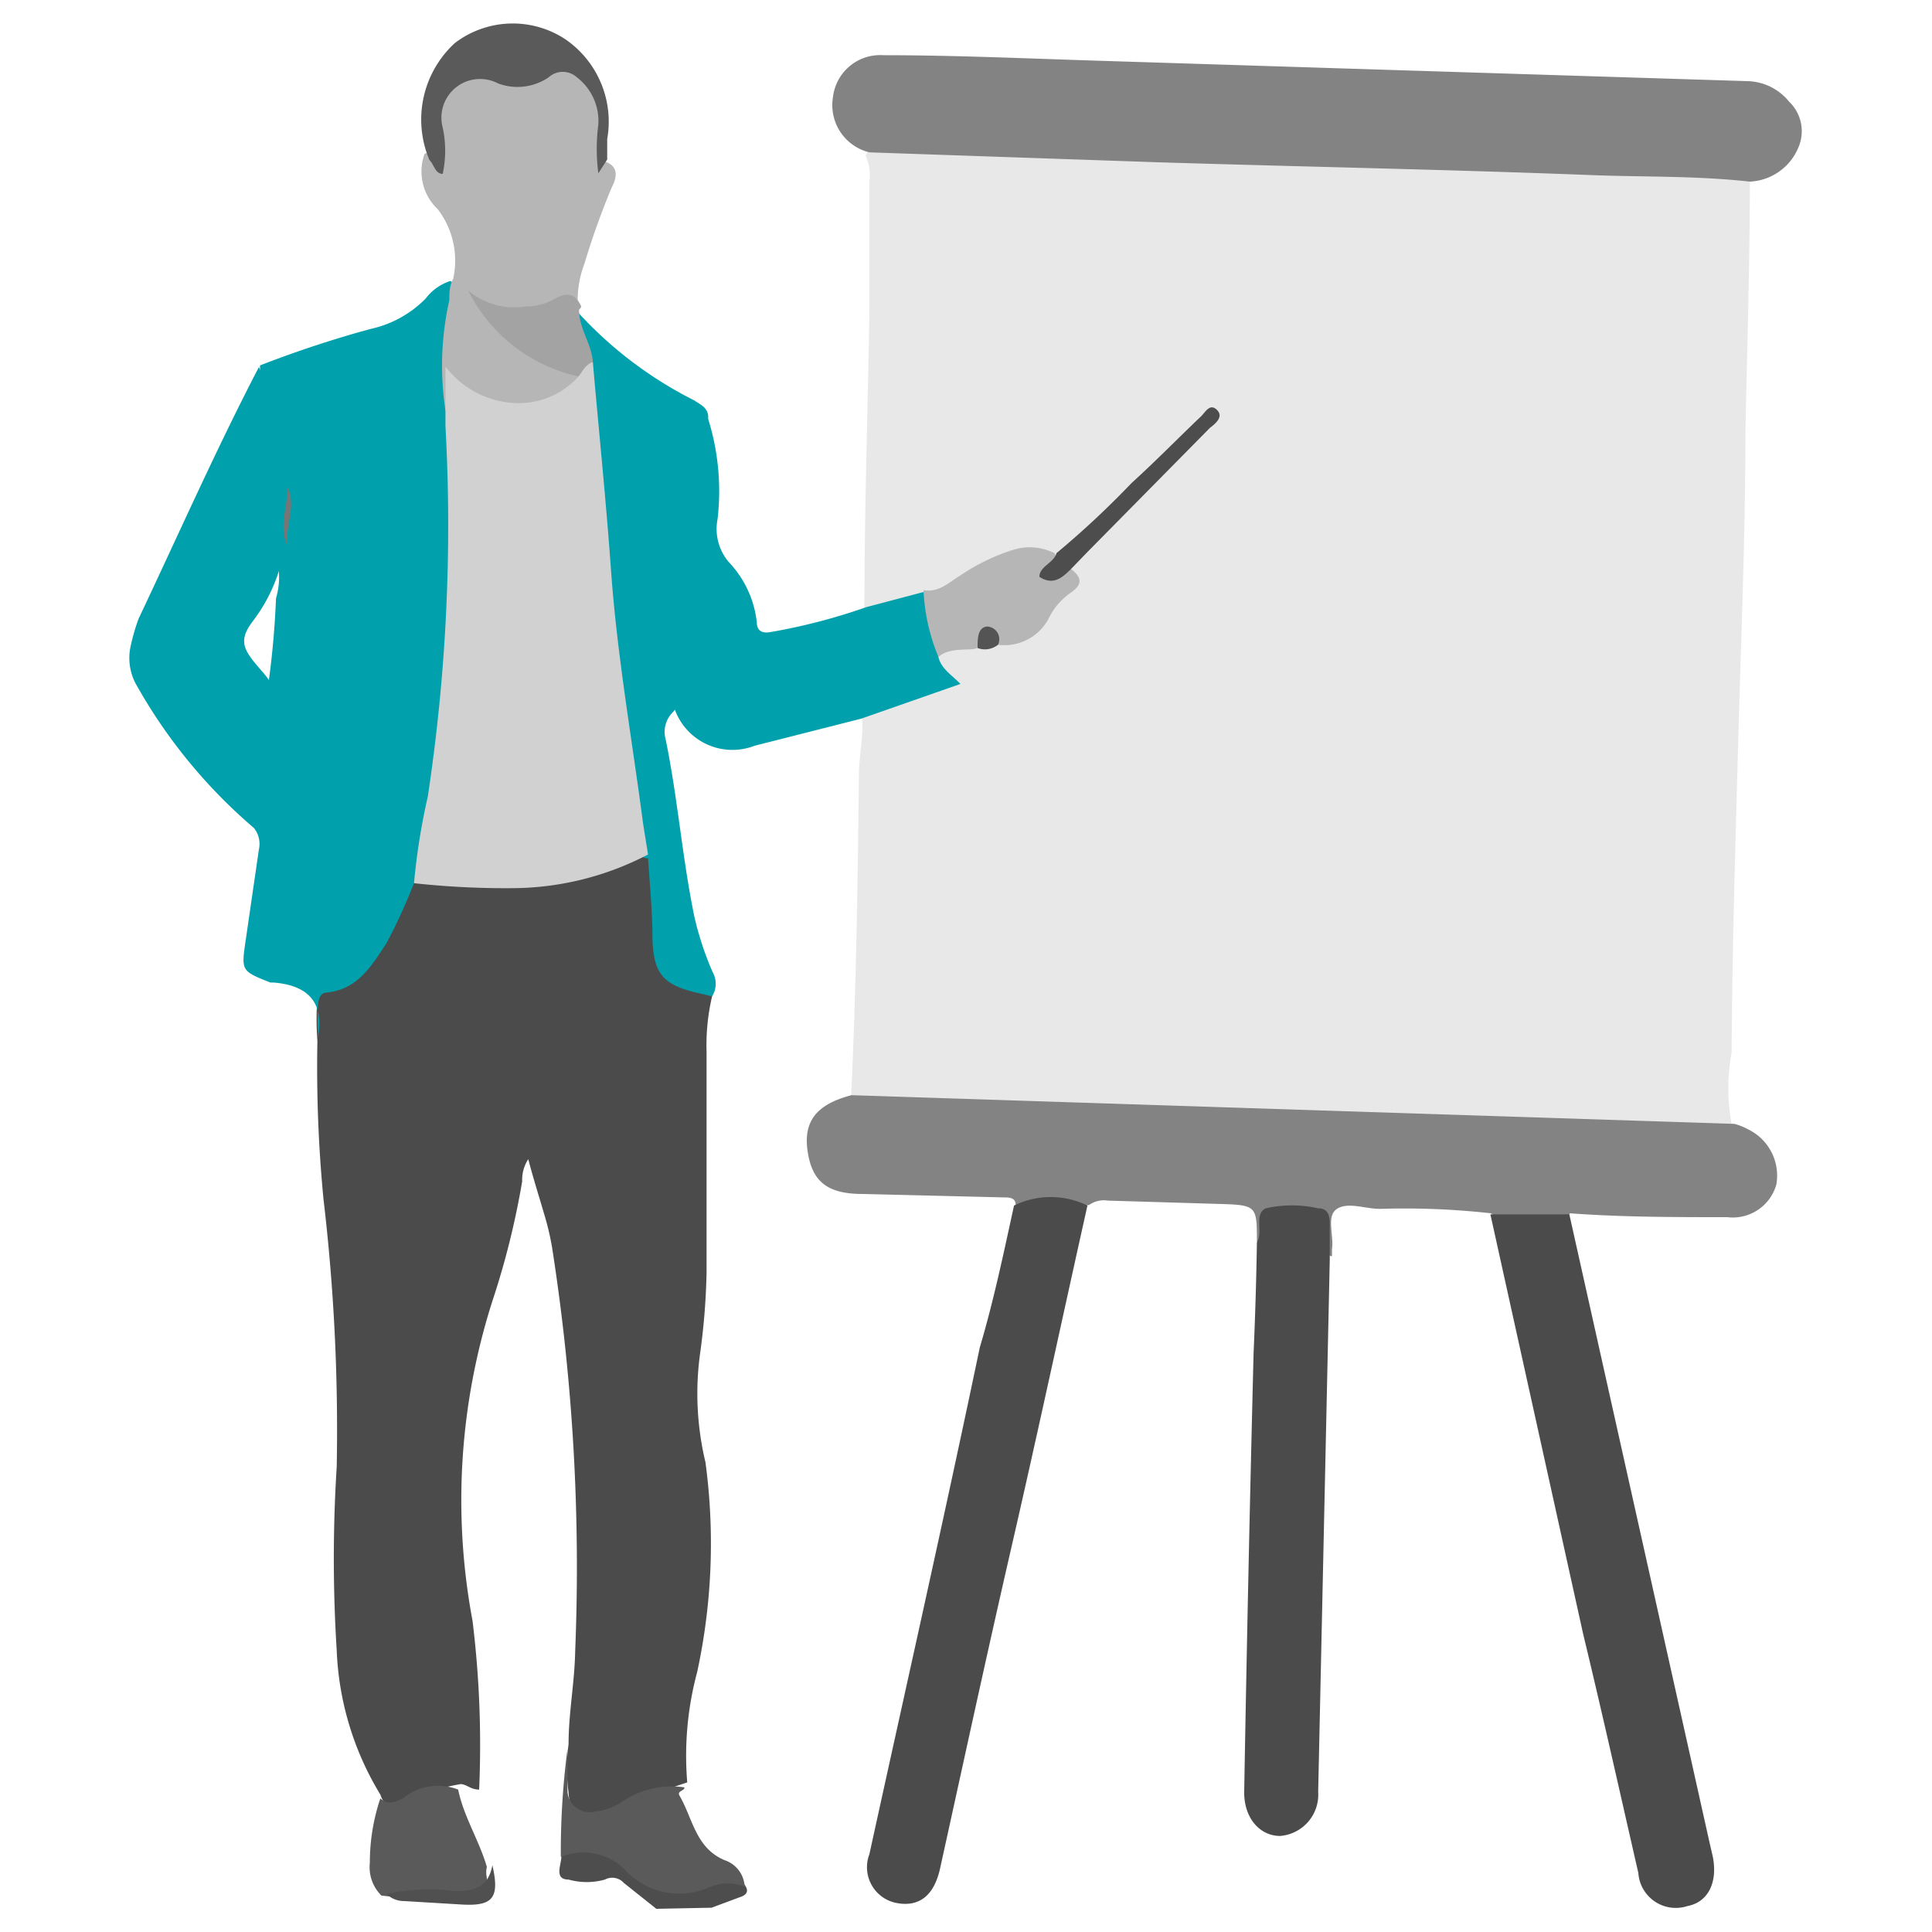 <?xml version="1.0" encoding="UTF-8"?>
<svg xmlns="http://www.w3.org/2000/svg" id="Presentation" viewBox="0 0 35 35">
  <defs>
    <style>.cls-1{fill:#4d4d4d;}.cls-2{fill:#e8e8e8;}.cls-3{fill:#4b4b4b;}.cls-4{fill:#00a1ac;}.cls-5{fill:#838383;}.cls-6{fill:#b6b6b6;}.cls-7{fill:#5a5a5a;}.cls-8{fill:#a3a3a3;}.cls-9{fill:#505050;}.cls-10{fill:#545454;}.cls-11{fill:#d1d1d1;}.cls-12{fill:#767676;}</style>
  </defs>
  <path class="cls-1" d="M11.89,34.58l-.59-.47a.28.28,0,0,0-.34-.06,1.22,1.22,0,0,1-.66,0c-.27,0-.13-.27-.13-.42a.3.3,0,0,1,.33-.22,1.19,1.19,0,0,1,.92.3,1.23,1.23,0,0,0,1.4.31c.25-.09.5-.14.68.14.08.12,0,.18-.1.21l-.51.19Z"></path>
  <path class="cls-2" d="M15.42,19.84c.09-1.93.12-3.86.14-5.79,0-.35.08-.69.06-1s.13-.23.26-.28.56-.2.85-.29.33-.13.2-.37a.26.26,0,0,1,0-.29c.17-.23.42-.19.66-.17a2.85,2.85,0,0,0,.41,0,1.29,1.29,0,0,0,1-.77.55.55,0,0,1,.18-.19c.14-.08.13-.19.08-.31s.13-.3.24-.41c.7-.73,1.45-1.4,2-2-.57.6-1.33,1.28-2,2-.11.1-.21.24-.39.21a2,2,0,0,0-1.58.41,1.37,1.37,0,0,1-.84.34c-.23,0-.45.15-.68.19s-.26,0-.35-.09c0-1.79.06-3.57.09-5.36,0-.79,0-1.59,0-2.39a.81.81,0,0,0-.07-.46c.1-.21.3-.17.47-.16,1.41.07,2.82.09,4.23.13l4.2.13L28.91,3l2.1.06c.25,0,.51,0,.69.23,0,1.52-.05,3-.08,4.56,0,1.85-.08,3.71-.13,5.56s-.11,3.77-.12,5.66a3.5,3.5,0,0,0,0,1.29c-.08.18-.25.15-.4.15-1.3,0-2.6-.07-3.89-.12-1.65-.07-3.29-.07-4.93-.18-.77,0-1.55,0-2.33-.06-1.15,0-2.31-.12-3.46-.09a5.53,5.53,0,0,1-.7-.07A.3.3,0,0,1,15.42,19.84Z"></path>
  <path class="cls-3" d="M12.9,18.05a3.88,3.88,0,0,0-.1,1c0,1.35,0,2.69,0,4a12.3,12.3,0,0,1-.12,1.49,5.34,5.34,0,0,0,.1,1.95,11,11,0,0,1-.15,3.8,5.85,5.85,0,0,0-.18,2,10.23,10.23,0,0,0-1.29.52.69.69,0,0,1-.32.08c-.34,0-.53-.09-.54-.42a3.17,3.17,0,0,1,0-.87c0-.57.11-1.12.12-1.69A37.49,37.49,0,0,0,10,22.59,4.9,4.9,0,0,0,9.86,22c-.09-.31-.19-.62-.29-1a.68.68,0,0,0-.11.4,14.64,14.64,0,0,1-.54,2.17,11.84,11.84,0,0,0-.36,5.79,18.39,18.39,0,0,1,.12,3.06c-.15,0-.22-.09-.33-.1a3.72,3.72,0,0,0-1.11.37c-.17.11-.29,0-.35-.18A5.43,5.43,0,0,1,6.1,29.9a26.42,26.42,0,0,1,0-3.33,35.65,35.65,0,0,0-.24-4.85,24.86,24.86,0,0,1-.11-2.86,5.22,5.22,0,0,1,0-.79c0-.12,0-.21.15-.24.72-.15.95-.76,1.24-1.32.1-.17.12-.38.26-.53s.08,0,.12-.05a1.35,1.35,0,0,1,.53,0,6.75,6.75,0,0,0,3.3-.37.73.73,0,0,1,.46-.06c.25.27.14.63.2.95A3.84,3.84,0,0,1,12,17a.79.79,0,0,0,.63.8C12.76,17.82,12.92,17.84,12.9,18.05Z"></path>
  <path class="cls-4" d="M7.5,16A10.48,10.48,0,0,1,7,17.09c-.27.41-.52.83-1.07.89-.14,0-.16.13-.17.25s0,.42,0,.63l0-.06c.12-.65-.19-.95-.8-1l-.06,0c-.53-.21-.53-.21-.45-.76s.16-1.1.24-1.65A.46.46,0,0,0,4.6,15a1.3,1.3,0,0,1,0-.52c.13-.64.16-1.3.24-1.94A15.69,15.69,0,0,0,5,10.84a1.35,1.35,0,0,0,0-.77,2,2,0,0,1,0-.23,3.72,3.72,0,0,0,.07-1,9.54,9.54,0,0,0-.22-1.3,3.16,3.16,0,0,1-.14-.92,20,20,0,0,1,2-.66,2,2,0,0,0,1-.55.91.91,0,0,1,.45-.32c.16.1.12.24.1.38a10.94,10.94,0,0,0-.14,1.15,7.38,7.38,0,0,1,.07.81c0,1.45,0,2.89,0,4.33a27.37,27.37,0,0,1-.54,3.92A.73.73,0,0,1,7.5,16Z"></path>
  <path class="cls-5" d="M31.7,3.29c-1-.11-1.95-.08-2.92-.12-2.6-.1-5.2-.15-7.8-.23l-5.23-.18a.88.88,0,0,1-.66-1A.86.86,0,0,1,16,1c1.3,0,2.6.06,3.9.1l5.39.17,6.37.2a1,1,0,0,1,.75.37.74.74,0,0,1,.17.83A1,1,0,0,1,31.7,3.29Z"></path>
  <path class="cls-5" d="M15.42,19.84l16,.52a1.09,1.09,0,0,1,.25.1.93.93,0,0,1,.51,1,.82.82,0,0,1-.89.59c-.95,0-1.9,0-2.85-.07a.27.27,0,0,1-.25.14c-.4,0-.81.15-1.18-.14A14.07,14.07,0,0,0,25,21.9c-.27,0-.58-.13-.78,0s-.05.49-.09.73l0,.13c-.2-.05-.16-.21-.17-.35S23.86,22,23.6,22s-.5,0-.61.3c0,.1-.06.22-.22.2,0-.66,0-.67-.7-.69l-2-.06a.46.46,0,0,0-.34.08,4.94,4.94,0,0,1-1.33,0c0-.17-.18-.13-.3-.14l-2.47-.06c-.65,0-.92-.23-1-.78s.18-.84.76-1Z"></path>
  <path class="cls-3" d="M27,22h1.43q1.27,5.69,2.54,11.38l.06.26c.09.47-.09.82-.46.89a.68.68,0,0,1-.89-.6c-.33-1.44-.65-2.88-1-4.33Z"></path>
  <path class="cls-3" d="M18.37,21.84a1.51,1.51,0,0,1,1.33,0C19.24,23.9,18.79,26,18.33,28s-.87,3.9-1.3,5.85c-.11.5-.39.71-.81.62a.66.66,0,0,1-.47-.88c.67-3.06,1.36-6.12,2-9.18C18,23.57,18.18,22.71,18.37,21.84Z"></path>
  <path class="cls-3" d="M22.77,22.51c.12-.2-.06-.51.16-.62a2.15,2.15,0,0,1,.95,0c.17,0,.21.12.21.27s0,.44,0,.66l-.21,9.64a.75.75,0,0,1-.69.8c-.37,0-.66-.33-.65-.81q.07-4,.17-7.94C22.74,23.82,22.76,23.16,22.77,22.51Z"></path>
  <path class="cls-6" d="M8.07,7.44a5.38,5.38,0,0,1,.07-2c0-.13,0-.26.07-.39a1.53,1.53,0,0,0-.28-1.26.94.94,0,0,1-.24-1c.2-.1.15-.28.12-.44A1.07,1.07,0,0,1,8,1.64a.71.71,0,0,1,.93-.34,1,1,0,0,0,.81,0,.75.75,0,0,1,1.11.46,1.79,1.79,0,0,1,0,.83c0,.12,0,.25.09.33.29.09.23.31.14.48a14,14,0,0,0-.49,1.37,1.88,1.88,0,0,0-.12.81A4.89,4.89,0,0,1,9,5.69a3.53,3.53,0,0,0,1.29.91c.12.05.25.09.3.23a.92.92,0,0,1-.89.61,1.84,1.84,0,0,1-1.37-.31C8.19,7.22,8.25,7.41,8.07,7.44Z"></path>
  <path class="cls-4" d="M12.9,18.05,12.69,18c-.68-.15-.85-.35-.87-1,0-.48-.05-1-.08-1.45-.16,0-.19-.16-.21-.3-.22-1.57-.5-3.13-.62-4.72-.09-1.19-.21-2.37-.27-3.56a.57.57,0,0,0-.06-.25c-.07-.25-.13-.5-.22-.75s-.08-.27.13-.29a7.27,7.27,0,0,0,2.08,1.57c.14.09.3.16.25.38,0,.45.1.89,0,1.34s-.06.75-.14,1.12a22.63,22.63,0,0,0-.35,2.29c0,.18,0,.39-.15.53a.51.51,0,0,0-.12.49c.22,1.07.3,2.15.52,3.21a5.65,5.65,0,0,0,.33,1A.43.43,0,0,1,12.9,18.05Z"></path>
  <path class="cls-4" d="M4.94,12.58A7.17,7.17,0,0,1,4.6,15a9.55,9.55,0,0,1-2.15-2.63,1,1,0,0,1-.08-.68,3.79,3.79,0,0,1,.14-.48c.72-1.52,1.4-3.06,2.18-4.56a5,5,0,0,1,.44,1.55,4.76,4.76,0,0,1,.08.66c.1.22,0,.43,0,.65a.85.85,0,0,0,0,.42L5.14,10a3,3,0,0,1-.58,1.28c-.2.28-.18.44.05.72S4.94,12.34,4.94,12.58Z"></path>
  <path class="cls-4" d="M12.22,12.84a3.94,3.94,0,0,1,.09-1.41,26.37,26.37,0,0,0,.45-3.65.79.79,0,0,1,.06-.22A4.39,4.39,0,0,1,13,9.4a.93.93,0,0,0,.2.78,1.88,1.88,0,0,1,.51,1.09c0,.16.1.21.25.18A10.65,10.65,0,0,0,15.69,11l1.06-.28A1.54,1.54,0,0,1,17,11.9c.05.21.22.31.4.49l-1.8.63-1.93.49A1.11,1.11,0,0,1,12.22,12.84Z"></path>
  <path class="cls-7" d="M10.28,31.69c0,.25,0,.49,0,.73a.4.4,0,0,0,.49.4,1.1,1.1,0,0,0,.47-.16,1.59,1.59,0,0,1,1.16-.28c0,.07-.14.06-.09.15.24.41.29.95.82,1.17a.53.53,0,0,1,.36.48.83.83,0,0,0-.62,0,1.34,1.34,0,0,1-1.57-.33,1.07,1.07,0,0,0-1.14-.21A14.31,14.31,0,0,1,10.28,31.69Z"></path>
  <path class="cls-7" d="M11,2.89l-.16.25a3.4,3.4,0,0,1,0-.89,1,1,0,0,0-.39-.85.38.38,0,0,0-.51,0,1,1,0,0,1-.92.11.7.7,0,0,0-1,.8,2,2,0,0,1,0,.84c-.14,0-.16-.18-.24-.25A1.88,1.88,0,0,1,8.24.78a1.73,1.73,0,0,1,2-.07A1.81,1.81,0,0,1,11,2.52C11,2.64,11,2.76,11,2.89Z"></path>
  <path class="cls-7" d="M6.89,32.58c.15.13.27.06.41,0a1,1,0,0,1,1-.16c.1.49.38.92.52,1.4a.44.44,0,0,0,0,.2c0,.27-.13.38-.4.38-.5,0-1,0-1.51-.06a.72.72,0,0,1-.21-.59A3.65,3.65,0,0,1,6.89,32.58Z"></path>
  <path class="cls-8" d="M10.49,5.61c0,.35.23.62.25.95-.08.09-.06.29-.26.26a2.94,2.94,0,0,1-2-1.56,1.29,1.29,0,0,0,1.05.29A1,1,0,0,0,10,5.44c.22-.13.4-.17.53.11A.13.13,0,0,1,10.49,5.61Z"></path>
  <path class="cls-9" d="M7,34.31a3.76,3.76,0,0,1,1.25-.05c.37,0,.6-.09.67-.47.14.61,0,.75-.59.71l-1-.06A.46.46,0,0,1,7,34.31Z"></path>
  <path class="cls-6" d="M17,11.9a3.55,3.55,0,0,1-.27-1.21c.28.05.46-.14.66-.26a3.66,3.66,0,0,1,1-.48,1,1,0,0,1,.71.07c.07.11.12.25.28.27.23.17.24.3,0,.46a1.2,1.2,0,0,0-.39.47.91.91,0,0,1-.92.46c-.15-.13-.26,0-.37.06S17.22,11.71,17,11.9Z"></path>
  <path class="cls-1" d="M19.42,10.29c-.16.16-.33.33-.59.16,0-.19.26-.25.31-.43A16.35,16.35,0,0,0,20.5,8.75c.43-.39.83-.8,1.25-1.2.08-.07.16-.25.29-.13s0,.24-.12.33L19.7,10Z"></path>
  <path class="cls-10" d="M17.71,11.74c0-.17,0-.37.17-.39a.23.23,0,0,1,.2.33A.38.38,0,0,1,17.71,11.74Z"></path>
  <path class="cls-11" d="M10.48,6.82c.08-.1.13-.22.26-.26.11,1.26.24,2.52.33,3.78.11,1.54.38,3.05.58,4.58l.09.56a5.35,5.35,0,0,1-2.45.61A15.31,15.31,0,0,1,7.5,16a11.93,11.93,0,0,1,.25-1.57,32.79,32.79,0,0,0,.32-6.71v-.3c0-.13,0-.25,0-.37s0-.22,0-.41A1.68,1.68,0,0,0,9.3,7.3,1.45,1.45,0,0,0,10.48,6.82Z"></path>
  <path class="cls-12" d="M5.21,9.9c-.17-.36,0-.71,0-1.07C5.38,9.19,5.15,9.54,5.21,9.9Z"></path>
</svg>
